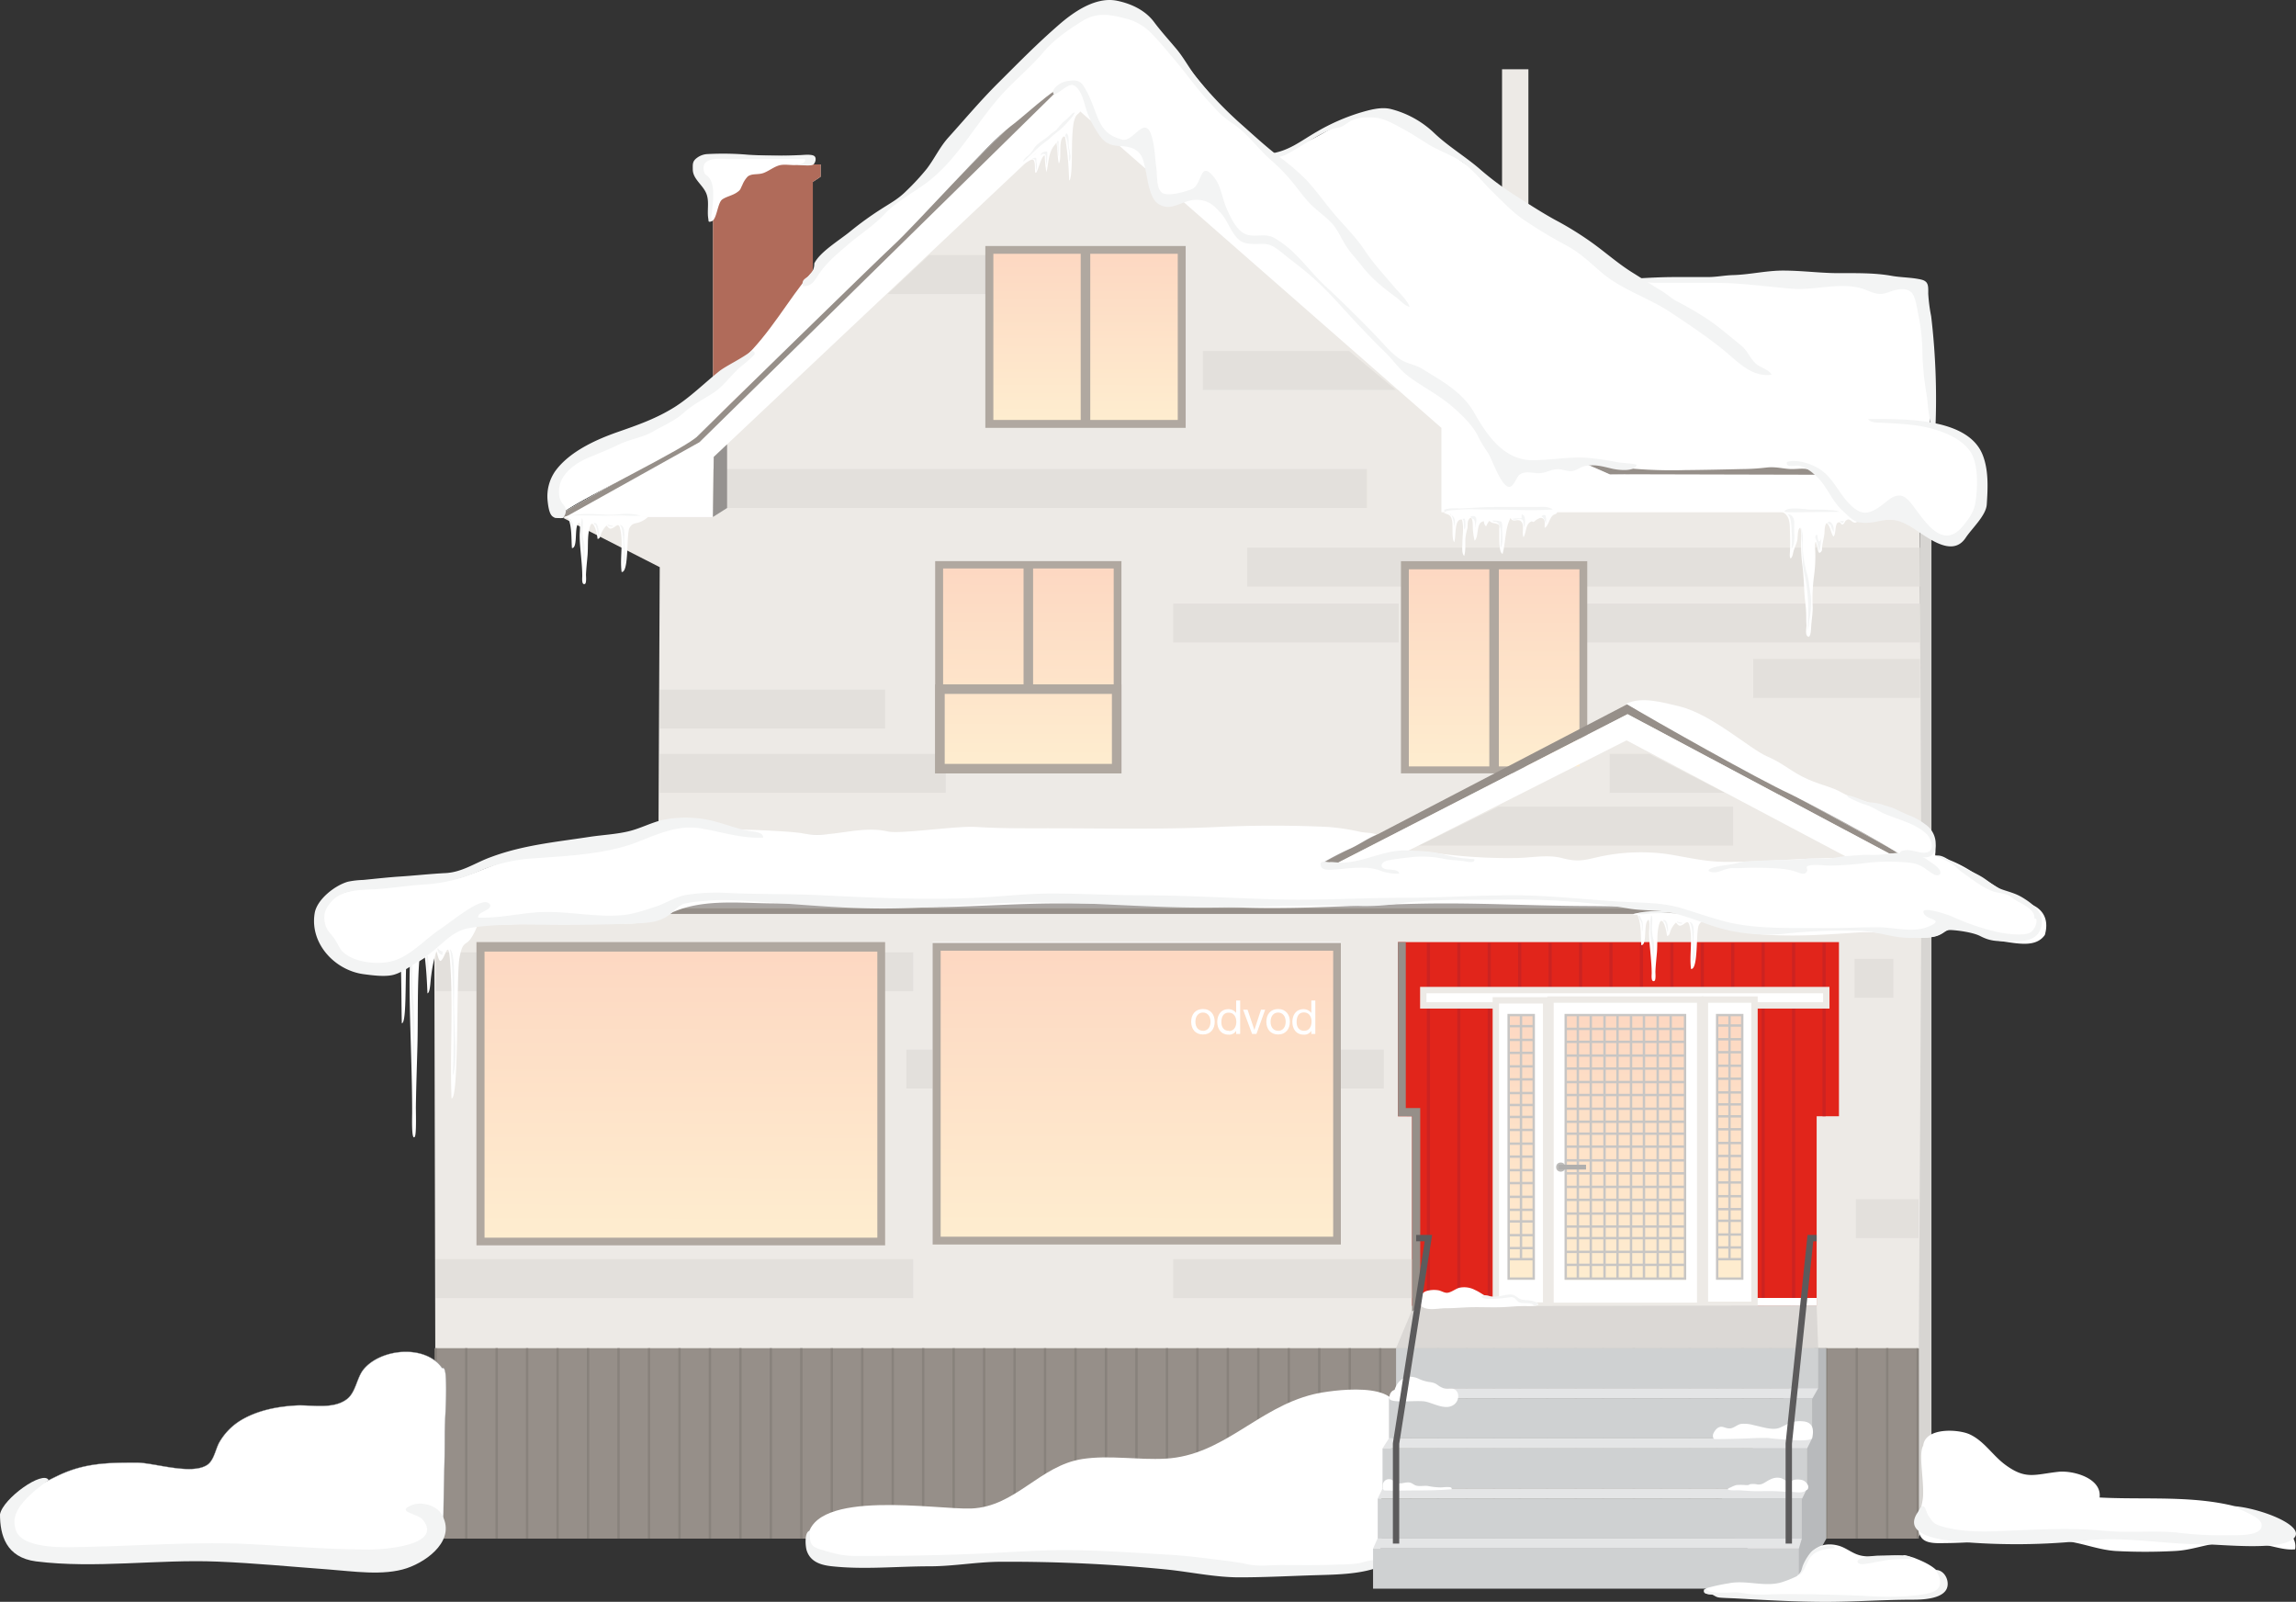 <svg xmlns="http://www.w3.org/2000/svg" xmlns:xlink="http://www.w3.org/1999/xlink" viewBox="0 0 721.83 503.5"><rect x="0" y="0" width="721.83" height="503.5" fill="#333333" stroke="none"/><defs><style>.cls-1{fill:#d7d5d2;}.cls-2{fill:#edeae6;}.cls-13,.cls-3,.cls-30,.cls-32{fill:#fff;}.cls-4{fill:#e1251b;}.cls-5{fill:#a8a4a2;}.cls-6{fill:#968f89;}.cls-7{fill:#9d9998;}.cls-8{fill:#e3e0dc;}.cls-9{fill:#585350;}.cls-10{fill:#b0a8a0;}.cls-11,.cls-12,.cls-17,.cls-24,.cls-36{fill:none;}.cls-11{stroke:#88827c;}.cls-11,.cls-12,.cls-13,.cls-17,.cls-24,.cls-32,.cls-36{stroke-miterlimit:10;}.cls-11,.cls-17{stroke-width:0.75px;}.cls-12{stroke:#cc2321;}.cls-13{stroke:#edeae6;}.cls-13,.cls-36{stroke-width:2px;}.cls-14{fill:url(#linear-gradient);}.cls-15{fill:url(#linear-gradient-2);}.cls-16{fill:url(#linear-gradient-3);}.cls-17{stroke:#c8c6c4;}.cls-18{fill:#bcbbb9;}.cls-19{fill:#b0afae;}.cls-20{fill:#b06b5a;}.cls-21{fill:#dbd8d5;}.cls-22{fill:#959290;}.cls-23{fill:url(#linear-gradient-4);}.cls-24{stroke:#b0a8a0;stroke-width:3px;}.cls-25{fill:url(#linear-gradient-5);}.cls-26{fill:url(#linear-gradient-6);}.cls-27{fill:url(#linear-gradient-7);}.cls-28{fill:url(#linear-gradient-8);}.cls-29,.cls-31{fill:#f3f4f4;}.cls-30,.cls-31{fill-rule:evenodd;}.cls-32{stroke:#939598;stroke-width:0.1px;}.cls-33{fill:#b8babc;}.cls-34{fill:#cfd1d2;}.cls-35{fill:#e4e5e6;}.cls-36{stroke:#5c5b5c;}</style><linearGradient id="linear-gradient" x1="478.34" y1="319.9" x2="478.05" y2="461.25" gradientUnits="userSpaceOnUse"><stop offset="0" stop-color="#fdd8c2"/><stop offset="1" stop-color="#fffcd9"/></linearGradient><linearGradient id="linear-gradient-2" x1="511.13" y1="319.98" x2="510.84" y2="461.44" xlink:href="#linear-gradient"/><linearGradient id="linear-gradient-3" x1="543.8" y1="319.9" x2="543.5" y2="461.25" xlink:href="#linear-gradient"/><linearGradient id="linear-gradient-4" x1="341.34" y1="80.39" x2="341.15" y2="169.2" xlink:href="#linear-gradient"/><linearGradient id="linear-gradient-5" x1="323.38" y1="179.43" x2="323.16" y2="284.71" xlink:href="#linear-gradient"/><linearGradient id="linear-gradient-6" x1="469.8" y1="179.7" x2="469.58" y2="284.98" xlink:href="#linear-gradient"/><linearGradient id="linear-gradient-7" x1="357.52" y1="299.87" x2="357.2" y2="452.8" xlink:href="#linear-gradient"/><linearGradient id="linear-gradient-8" x1="214.16" y1="300.14" x2="213.85" y2="453.13" xlink:href="#linear-gradient"/></defs><title>Artboard 3</title><g id="Snow_in_front_of_stairs" data-name="Snow in front of stairs"><polygon class="cls-1" points="602.91 483.61 607.22 474.68 607.22 153.14 603.62 159.86 602.91 483.61"/><polygon class="cls-2" points="613.28 271.37 604.01 267.76 603.47 148.04 617.18 146.93 603.62 143.35 603.18 89.53 509.61 89.74 480.51 68.92 480.51 21.77 472.22 21.77 472.22 63.99 434.92 35.86 391.83 59.37 338.77 18.46 249.84 108.44 255.55 57.17 258 55.55 258 51.69 221.73 51.69 221.73 55.75 224.17 57.17 224.17 132.31 219.42 136.98 177.15 161.02 177.15 162.85 207.41 178.27 206.98 268.77 109.18 285.35 136.52 285.35 136.99 483.63 583.78 483.61 602.91 483.61 604.05 285.35 619.37 285.35 613.28 271.37"/><polygon class="cls-3" points="181.44 162.51 224.12 162.51 224.39 143.62 339.6 35.03 453.16 134.5 453.16 161.02 622.01 161.02 617.18 146.93 506.2 146.93 463.1 128.69 338.77 18.46 219.42 136.98 174.21 162.69 181.44 162.51"/><rect class="cls-4" x="439.5" y="296.13" width="138.64" height="114.32"/><rect class="cls-3" x="309.76" y="77.31" width="31.5" height="57.19"/><rect class="cls-3" x="341.26" y="77.31" width="31.5" height="57.19"/><polygon class="cls-5" points="109.18 285.35 207.41 262.4 434.8 262.38 415.59 271.37 613.28 271.37 637.66 285.35 109.18 285.35"/><rect class="cls-6" x="136.99" y="423.77" width="465.91" height="59.86"/><polygon class="cls-7" points="511.83 89.74 575.86 133.57 605.02 146.61 604.58 89.53 511.83 89.74"/><rect class="cls-8" x="136.99" y="299.34" width="150.12" height="12.23"/><rect class="cls-9" x="151.29" y="297.63" width="125.47" height="92.32"/><path class="cls-10" d="M275.27,299.13v89.31H152.79V299.13H275.27m3-3H149.79v95.31H278.27V296.13Z"/><rect class="cls-8" x="284.95" y="329.92" width="150.12" height="12.23"/><rect class="cls-3" x="293.19" y="296.13" width="128.37" height="95.06"/><rect class="cls-9" x="294.69" y="297.88" width="125.37" height="91.8"/><path class="cls-10" d="M418.55,299.38v88.81H296.19V299.38H418.55m3-3H293.19v94.81H421.55V296.38Z"/><rect class="cls-8" x="136.99" y="395.79" width="150.12" height="12.23"/><line class="cls-11" x1="136.99" y1="423.77" x2="136.99" y2="483.61"/><line class="cls-11" x1="146.57" y1="423.78" x2="146.57" y2="483.62"/><line class="cls-11" x1="156.15" y1="423.77" x2="156.15" y2="483.62"/><line class="cls-11" x1="165.72" y1="423.78" x2="165.72" y2="483.62"/><line class="cls-11" x1="175.3" y1="423.78" x2="175.3" y2="483.62"/><line class="cls-11" x1="184.88" y1="423.79" x2="184.88" y2="483.63"/><line class="cls-11" x1="194.46" y1="423.78" x2="194.46" y2="483.62"/><line class="cls-11" x1="204.04" y1="423.79" x2="204.04" y2="483.63"/><line class="cls-11" x1="213.62" y1="423.77" x2="213.62" y2="483.61"/><line class="cls-11" x1="223.19" y1="423.78" x2="223.19" y2="483.62"/><line class="cls-11" x1="232.77" y1="423.77" x2="232.77" y2="483.61"/><line class="cls-11" x1="242.35" y1="423.78" x2="242.35" y2="483.62"/><line class="cls-11" x1="251.93" y1="423.78" x2="251.93" y2="483.62"/><line class="cls-11" x1="261.51" y1="423.79" x2="261.51" y2="483.63"/><line class="cls-11" x1="271.09" y1="423.78" x2="271.09" y2="483.62"/><line class="cls-11" x1="280.66" y1="423.79" x2="280.66" y2="483.63"/><line class="cls-11" x1="290.24" y1="423.78" x2="290.24" y2="483.62"/><line class="cls-11" x1="299.82" y1="423.79" x2="299.82" y2="483.63"/><line class="cls-11" x1="309.4" y1="423.79" x2="309.4" y2="483.63"/><line class="cls-11" x1="318.98" y1="423.8" x2="318.98" y2="483.64"/><line class="cls-11" x1="328.56" y1="423.79" x2="328.56" y2="483.63"/><line class="cls-11" x1="443.49" y1="423.79" x2="443.49" y2="483.63"/><line class="cls-11" x1="452.12" y1="423.8" x2="452.12" y2="483.64"/><line class="cls-11" x1="461.09" y1="423.8" x2="461.09" y2="483.64"/><line class="cls-11" x1="469.72" y1="423.81" x2="469.72" y2="483.65"/><line class="cls-11" x1="477.81" y1="423.8" x2="477.81" y2="483.64"/><line class="cls-11" x1="486.44" y1="423.81" x2="486.44" y2="483.65"/><line class="cls-11" x1="495.41" y1="423.8" x2="495.41" y2="483.65"/><line class="cls-11" x1="504.04" y1="423.81" x2="504.04" y2="483.65"/><line class="cls-11" x1="513.62" y1="423.79" x2="513.62" y2="483.63"/><line class="cls-11" x1="522.25" y1="423.8" x2="522.25" y2="483.64"/><line class="cls-11" x1="531.22" y1="423.8" x2="531.22" y2="483.64"/><line class="cls-11" x1="539.85" y1="423.81" x2="539.85" y2="483.65"/><line class="cls-11" x1="547.93" y1="423.8" x2="547.93" y2="483.64"/><line class="cls-11" x1="556.56" y1="423.81" x2="556.56" y2="483.65"/><line class="cls-11" x1="565.53" y1="423.8" x2="565.53" y2="483.64"/><line class="cls-11" x1="574.16" y1="423.81" x2="574.16" y2="483.65"/><line class="cls-11" x1="338.13" y1="423.8" x2="338.13" y2="483.64"/><line class="cls-11" x1="347.71" y1="423.79" x2="347.71" y2="483.63"/><line class="cls-11" x1="357.29" y1="423.8" x2="357.29" y2="483.64"/><line class="cls-11" x1="366.87" y1="423.78" x2="366.87" y2="483.62"/><line class="cls-11" x1="376.45" y1="423.79" x2="376.45" y2="483.63"/><line class="cls-11" x1="386.02" y1="423.78" x2="386.02" y2="483.63"/><line class="cls-11" x1="395.6" y1="423.79" x2="395.6" y2="483.64"/><line class="cls-11" x1="405.18" y1="423.79" x2="405.18" y2="483.63"/><line class="cls-11" x1="414.76" y1="423.8" x2="414.76" y2="483.64"/><line class="cls-11" x1="424.34" y1="423.79" x2="424.34" y2="483.63"/><line class="cls-11" x1="433.92" y1="423.8" x2="433.92" y2="483.64"/><line class="cls-11" x1="583.74" y1="423.76" x2="583.74" y2="483.6"/><line class="cls-11" x1="593.32" y1="423.77" x2="593.32" y2="483.61"/><line class="cls-11" x1="602.9" y1="423.81" x2="602.91" y2="483.61"/><rect class="cls-2" x="571.13" y="350.87" width="10.18" height="60.52"/><rect class="cls-2" x="435.07" y="350.88" width="8.86" height="60.52"/><line class="cls-12" x1="449.07" y1="296.42" x2="449.07" y2="410.38"/><line class="cls-12" x1="458.63" y1="296.41" x2="458.63" y2="410.37"/><line class="cls-12" x1="468.2" y1="296.43" x2="468.2" y2="410.39"/><line class="cls-12" x1="477.77" y1="296.39" x2="477.77" y2="407.93"/><line class="cls-12" x1="487.34" y1="296.4" x2="487.34" y2="407.95"/><line class="cls-12" x1="496.91" y1="296.39" x2="496.91" y2="407.94"/><line class="cls-12" x1="506.48" y1="296.41" x2="506.48" y2="407.96"/><line class="cls-12" x1="516.05" y1="296.4" x2="516.05" y2="407.94"/><line class="cls-12" x1="525.61" y1="296.41" x2="525.61" y2="407.96"/><line class="cls-12" x1="535.18" y1="296.41" x2="535.18" y2="407.95"/><line class="cls-12" x1="544.75" y1="296.42" x2="544.75" y2="407.97"/><line class="cls-12" x1="554.32" y1="296.38" x2="554.32" y2="410.34"/><line class="cls-12" x1="563.89" y1="296.4" x2="563.89" y2="410.36"/><line class="cls-12" x1="573.46" y1="296.4" x2="573.46" y2="350.87"/><rect class="cls-13" x="447.46" y="311.2" width="126.7" height="4.82"/><rect class="cls-8" x="583.45" y="376.94" width="19.73" height="12.23"/><rect class="cls-8" x="583.03" y="301.38" width="12.23" height="12.23"/><rect class="cls-8" x="368.83" y="395.79" width="75.06" height="12.23"/><rect class="cls-3" x="446.49" y="407.98" width="124.64" height="2.41"/><rect class="cls-13" x="536" y="314.19" width="15.59" height="95.95"/><rect class="cls-13" x="487.46" y="314.19" width="47.05" height="96.26"/><rect class="cls-13" x="470.27" y="314.43" width="15.81" height="95.95"/><rect class="cls-14" x="474.26" y="318.84" width="7.98" height="83.3"/><rect class="cls-15" x="492.11" y="318.95" width="37.88" height="83.3"/><rect class="cls-16" x="539.72" y="318.84" width="7.98" height="83.3"/><rect class="cls-17" x="539.85" y="319.07" width="7.88" height="82.83"/><line class="cls-17" x1="543.73" y1="319.07" x2="543.73" y2="395.79"/><line class="cls-17" x1="539.85" y1="395.79" x2="547.73" y2="395.79"/><rect class="cls-17" x="492.24" y="319.07" width="37.51" height="82.83"/><line class="cls-17" x1="496.05" y1="319.07" x2="496.05" y2="401.9"/><line class="cls-17" x1="500.12" y1="319.07" x2="500.12" y2="401.9"/><line class="cls-17" x1="504.44" y1="319.07" x2="504.44" y2="401.9"/><line class="cls-17" x1="508.52" y1="319.07" x2="508.52" y2="401.9"/><line class="cls-17" x1="512.77" y1="319.07" x2="512.77" y2="401.9"/><line class="cls-17" x1="516.84" y1="319.07" x2="516.84" y2="401.9"/><line class="cls-17" x1="521.16" y1="319.07" x2="521.16" y2="401.9"/><line class="cls-17" x1="525.24" y1="319.07" x2="525.24" y2="401.9"/><line class="cls-17" x1="529.75" y1="323.4" x2="492.24" y2="323.4"/><line class="cls-17" x1="529.75" y1="327.48" x2="492.24" y2="327.48"/><line class="cls-17" x1="529.75" y1="331.79" x2="492.24" y2="331.79"/><line class="cls-17" x1="529.75" y1="335.87" x2="492.24" y2="335.87"/><line class="cls-17" x1="529.75" y1="340.12" x2="492.24" y2="340.12"/><line class="cls-17" x1="529.75" y1="344.19" x2="492.24" y2="344.19"/><line class="cls-17" x1="529.75" y1="348.51" x2="492.24" y2="348.51"/><line class="cls-17" x1="529.75" y1="352.59" x2="492.24" y2="352.59"/><line class="cls-17" x1="530.02" y1="356.34" x2="492.51" y2="356.34"/><line class="cls-17" x1="530.02" y1="360.42" x2="492.51" y2="360.42"/><line class="cls-17" x1="530.02" y1="364.73" x2="492.51" y2="364.73"/><line class="cls-17" x1="530.02" y1="368.81" x2="492.51" y2="368.81"/><line class="cls-17" x1="530.02" y1="373.06" x2="492.51" y2="373.06"/><line class="cls-17" x1="530.02" y1="377.14" x2="492.51" y2="377.14"/><line class="cls-17" x1="530.02" y1="381.45" x2="492.51" y2="381.45"/><line class="cls-17" x1="530.02" y1="385.53" x2="492.51" y2="385.53"/><line class="cls-17" x1="530.02" y1="389.18" x2="492.51" y2="389.18"/><line class="cls-17" x1="530.02" y1="393.49" x2="492.51" y2="393.49"/><line class="cls-17" x1="530.02" y1="397.57" x2="492.51" y2="397.57"/><line class="cls-17" x1="547.41" y1="347.13" x2="539.99" y2="347.13"/><line class="cls-17" x1="547.46" y1="350.89" x2="540.05" y2="350.89"/><line class="cls-17" x1="547.46" y1="354.96" x2="540.05" y2="354.96"/><line class="cls-17" x1="547.46" y1="359.28" x2="540.05" y2="359.28"/><line class="cls-17" x1="547.46" y1="363.35" x2="540.05" y2="363.35"/><line class="cls-17" x1="547.46" y1="367.61" x2="540.05" y2="367.61"/><line class="cls-17" x1="547.46" y1="371.68" x2="540.05" y2="371.68"/><line class="cls-17" x1="547.46" y1="376" x2="540.05" y2="376"/><line class="cls-17" x1="547.46" y1="380.07" x2="540.05" y2="380.07"/><line class="cls-17" x1="547.46" y1="383.72" x2="540.05" y2="383.72"/><line class="cls-17" x1="547.46" y1="388.04" x2="540.05" y2="388.04"/><line class="cls-17" x1="547.46" y1="392.11" x2="540.05" y2="392.11"/><line class="cls-17" x1="547.44" y1="322.35" x2="540.02" y2="322.35"/><line class="cls-17" x1="547.44" y1="326.66" x2="540.02" y2="326.66"/><line class="cls-17" x1="547.44" y1="330.74" x2="540.02" y2="330.74"/><line class="cls-17" x1="547.44" y1="334.99" x2="540.02" y2="334.99"/><line class="cls-17" x1="547.44" y1="339.07" x2="540.02" y2="339.07"/><line class="cls-17" x1="547.44" y1="343.38" x2="540.02" y2="343.38"/><rect class="cls-17" x="474.3" y="319.07" width="7.88" height="82.83"/><line class="cls-17" x1="478.18" y1="319.07" x2="478.18" y2="395.79"/><line class="cls-17" x1="474.3" y1="395.79" x2="482.19" y2="395.79"/><line class="cls-17" x1="481.93" y1="347.33" x2="474.51" y2="347.33"/><line class="cls-17" x1="481.98" y1="351.09" x2="474.56" y2="351.09"/><line class="cls-17" x1="481.98" y1="355.16" x2="474.56" y2="355.16"/><line class="cls-17" x1="481.98" y1="359.48" x2="474.56" y2="359.48"/><line class="cls-17" x1="481.98" y1="363.56" x2="474.56" y2="363.56"/><line class="cls-17" x1="481.98" y1="367.81" x2="474.56" y2="367.81"/><line class="cls-17" x1="481.98" y1="371.88" x2="474.56" y2="371.88"/><line class="cls-17" x1="481.98" y1="376.2" x2="474.56" y2="376.2"/><line class="cls-17" x1="481.98" y1="380.27" x2="474.56" y2="380.27"/><line class="cls-17" x1="481.98" y1="383.92" x2="474.56" y2="383.92"/><line class="cls-17" x1="481.98" y1="388.24" x2="474.56" y2="388.24"/><line class="cls-17" x1="481.98" y1="392.31" x2="474.56" y2="392.31"/><line class="cls-17" x1="481.95" y1="322.55" x2="474.54" y2="322.55"/><line class="cls-17" x1="481.95" y1="326.86" x2="474.54" y2="326.86"/><line class="cls-17" x1="481.95" y1="330.94" x2="474.54" y2="330.94"/><line class="cls-17" x1="481.95" y1="335.19" x2="474.54" y2="335.19"/><line class="cls-17" x1="481.95" y1="339.27" x2="474.54" y2="339.27"/><line class="cls-17" x1="481.95" y1="343.58" x2="474.54" y2="343.58"/><circle class="cls-18" cx="490.67" cy="366.85" r="1.44"/><rect class="cls-19" x="489.93" y="366.1" width="8.7" height="1.51"/><polyline class="cls-2" points="338.77 18.46 254.12 103.29 254.12 56.92 256.57 55.29 256.57 52.25 221.93 52.25 221.93 55.49 224.38 56.92 224.38 132.87 219.42 136.98"/><polyline class="cls-20" points="255.55 102.74 255.55 57.17 258 55.55 258 51.69 221.73 51.69 221.73 55.75 224.17 57.17 224.17 132.31"/><rect class="cls-8" x="392.1" y="172.15" width="211.52" height="12.23"/><rect class="cls-8" x="498.74" y="189.72" width="104.88" height="12.23"/><rect class="cls-8" x="207.41" y="236.96" width="89.92" height="12.23"/><rect class="cls-8" x="207.41" y="216.76" width="70.86" height="12.23"/><rect class="cls-8" x="368.86" y="189.72" width="70.86" height="12.23"/><polygon class="cls-21" points="438.9 423.77 444.44 410.58 571.13 410.32 571.61 423.77 438.9 423.77"/><rect class="cls-8" x="224.25" y="147.44" width="205.48" height="12.23"/><polygon class="cls-3" points="469.89 243.08 440.72 243.08 440.72 176.77 498.74 176.77 498.74 228.04 469.89 243.08"/><polygon class="cls-5" points="338.77 18.46 391.83 59.37 434.92 35.86 574.46 131.94 617.18 146.93 603.47 148.04 506.1 149.06 463.1 128.69 338.77 18.46"/><polygon class="cls-6" points="177.15 162.85 219.89 139 339.21 21.85 461.53 129.76 506.1 149.06 619 149.34 617.18 146.93 506.2 146.93 463.1 128.69 338.77 18.46 219.42 136.98 177.15 161.02 177.15 162.85"/><polygon class="cls-8" points="378.15 122.56 438.82 122.56 424.15 110.33 378.15 110.33 378.15 122.56"/><polygon class="cls-8" points="279.07 92.41 309.76 92.41 309.76 80.18 292.12 80.18 279.07 92.41"/><rect class="cls-8" x="551.18" y="207.12" width="52.44" height="12.23"/><polygon class="cls-8" points="506.06 249.19 542.22 249.19 518.52 236.96 506.06 236.96 506.06 249.19"/><polygon class="cls-8" points="446.1 265.78 544.87 265.78 544.87 253.55 471.06 253.55 446.1 265.78"/><polygon class="cls-22" points="224.12 162.51 228.59 159.68 228.59 139.66 224.39 143.62 224.12 162.51"/><polygon class="cls-6" points="109.18 285.35 637.66 285.35 640.92 287.27 102.33 287.27 109.18 285.35"/><rect class="cls-3" x="294.55" y="176.77" width="58.02" height="66.31"/><rect class="cls-9" x="311.26" y="78.81" width="60" height="54.19"/><path class="cls-10" d="M369.76,80.31V131.5h-57V80.31h57m3-3h-63V134.5h63V77.31Z"/><rect class="cls-23" x="312.3" y="79.77" width="57.97" height="52.23"/><line class="cls-24" x1="341.26" y1="78.66" x2="341.26" y2="133.02"/><rect class="cls-9" x="295.5" y="177.88" width="55.57" height="63.7"/><path class="cls-10" d="M349.57,179.38v60.7H297v-60.7h52.57m3-3H294v66.7h58.57v-66.7Z"/><rect class="cls-25" x="296.5" y="178.69" width="53.63" height="61.95"/><line class="cls-24" x1="323.29" y1="178.27" x2="323.29" y2="216.76"/><path class="cls-10" d="M349.57,218.11v22H297v-22h52.57m3-3H294v28h58.57v-28Z"/><polygon class="cls-9" points="441.94 241.58 441.94 177.88 497.51 177.88 497.51 232.21 482.3 241.58 441.94 241.58"/><path class="cls-10" d="M496,179.38v52l-14.13,8.71H443.44v-60.7H496m3-3H440.44v66.7h42.29l16.28-10V176.38Z"/><rect class="cls-26" x="442.92" y="178.95" width="53.63" height="61.95"/><line class="cls-24" x1="469.72" y1="178.27" x2="469.72" y2="242.47"/><polygon class="cls-6" points="420.27 271.37 511.68 224.49 599.73 271.37 602.9 271.37 511.57 221.36 415.59 271.37 420.27 271.37"/><polyline class="cls-5" points="511.57 221.36 532.72 227.57 613.28 271.37 602.9 271.37 511.57 221.36"/><polygon class="cls-3" points="420.27 271.37 434.62 271.49 511.36 232.71 584.36 271.37 599.73 271.37 511.68 224.49 420.27 271.37"/><polygon class="cls-6" points="443.93 412.21 446.5 410.57 446.5 348.29 441.96 348.29 441.96 296.13 439.5 296.13 439.5 350.87 443.93 350.88 443.93 412.21"/><rect class="cls-27" x="295.73" y="298.83" width="123.4" height="89.89"/><path class="cls-3" d="M378.19,317.16c2.42,0,3.7,1.76,3.7,4s-1.28,4-3.7,4-3.7-1.75-3.7-4S375.77,317.16,378.19,317.16Zm0,6.87c1.31,0,2.38-1,2.38-2.87s-1.07-2.89-2.38-2.89-2.37,1-2.37,2.89S376.88,324,378.19,324Z"/><path class="cls-3" d="M389.89,325h-1.26v-1h0a2.56,2.56,0,0,1-2.43,1.21c-2.34,0-3.51-1.86-3.51-4s1.15-4,3.48-4a2.92,2.92,0,0,1,2.46,1.2h0v-3.93h1.26Zm-3.54-.93c1.68,0,2.33-1.44,2.33-2.87s-.68-2.89-2.41-2.89-2.28,1.46-2.28,3S384.73,324,386.35,324Z"/><path class="cls-3" d="M395,325h-1.35l-2.83-7.62h1.4l2.14,6.36h0l2.08-6.36h1.31Z"/><path class="cls-3" d="M401.82,317.16c2.42,0,3.7,1.76,3.7,4s-1.28,4-3.7,4-3.7-1.75-3.7-4S399.4,317.16,401.82,317.16Zm0,6.87c1.31,0,2.38-1,2.38-2.87s-1.07-2.89-2.38-2.89-2.37,1-2.37,2.89S400.51,324,401.82,324Z"/><path class="cls-3" d="M413.52,325h-1.26v-1h0a2.58,2.58,0,0,1-2.44,1.21c-2.34,0-3.51-1.86-3.51-4s1.15-4,3.48-4a3,3,0,0,1,2.47,1.2h0v-3.93h1.26ZM410,324c1.68,0,2.33-1.44,2.33-2.87s-.68-2.89-2.41-2.89-2.28,1.46-2.28,3S408.36,324,410,324Z"/><rect class="cls-28" x="152.33" y="299.11" width="123.49" height="89.92"/><path class="cls-3" d="M510.45,88.17q10.8,0,21.6,0c10.34,0,19.81-2.21,30.26-2.17,14.14,0,29.72,2.11,43.19,2.8,1,17.93,2.35,37.28.48,55.28a44.37,44.37,0,0,1-25.26-6.69c-8-5-16.32-6.48-23.51-12.94-4.57-4.1-9.31-8.53-15.23-10.47-7.28-2.4-12.6-4.1-18.84-8.91C518.81,101.74,506.61,95.08,510.45,88.17Z"/><path class="cls-3" d="M433.8,34.36C444.3,36.62,452,45.89,461,51.69a216.91,216.91,0,0,1,19.89,14.36c6.7,5.6,11.35,8.3,19.25,12.61,15,8.2,29.59,20.15,44,29.18,11.51,7.2,18.72,21.13,33.09,23.41,8.36,1.33,16.92.56,25.33,1.25,5.93.48,18.33,4.92,19.89,11.63,1.38,6-.05,7.75.24,13.9.14,3-3.8,9.24-6.26,11.36-2.63,2.28-6.55,1.2-9.09-.51-5.09-3.42-8.69-8.64-15.33-6.25-2.67,1-5.59,1.83-8.25.25-3-1.82-4.69-5.63-7.17-8.13-2.17-2.18-4.66-6-7.69-7.08-1.77-.66-4-.17-5.9-.24-2.61-.1-5-.84-7.58-.48a68.74,68.74,0,0,1-7.88.49c-5.9.14-11.8.27-17.71.32a147.3,147.3,0,0,1-23.11-1.15c-16.64-2.48-23.73,2.91-33.49-2.48-7.84-4.32-12-18.43-19.3-23.07-4.35-2.74-9.36-6.8-13.59-9.51-2.61-1.67-8.51-5.56-9.95-8.25-1.61-3-9.54-9.52-13.27-12.73-3.54-3-8.31-6.23-10.75-10.39-3.54-6.05-3.56-6.58-10.17-8.06-4.24-1-10-6.8-11.55-10.19a103.25,103.25,0,0,1,26.08-17.38C417.78,41.49,426.43,34.56,433.8,34.36Z"/><path class="cls-3" d="M350.86,44.89c10.86,1.1,8.38,7.85,13.41,16.92,3.77,6.8,13.29-4.45,18.35,2.3,5.35,7.14,5.72,13.61,16.79,11.66,4.31.81,37.26,37.54,41.49,39.14,3.05,1.16,18.29,13.2,20.63,14.85,14.31-6.49-16.56-32-18.53-34.52-2.27-2.94-38.43-45.18-56.08-58.3C381.5,32.11,366.25,11.12,361.33,6c-16-11.08-25.77,1.92-31.08,6.46-10.21,8.7-15.82,12.66-24.06,23.64-7.19,9.59-16.72,23.46-27.92,29.77-9.19,5.16-19.91,15.3-26.32,23.64-5.78,7.52-13.12,19.9-21.19,25.54-4.39,3.07-28.13,21.91-36.28,21.91-26.3,8.17-22,24-17.33,24,6.32-4.62,39.27-20.43,42.27-24,3.49-3.52,56.51-55.3,61.3-59.71,7-6.41,30.37-32.6,36.91-37.49,6.76-5.05,16.28-15.07,21.14-13.85C340.67,22.17,341.79,44,350.86,44.89Z"/><path class="cls-3" d="M255,49c1.58.75,1.2,2.06.23,2.66s-3.29.06-4.78.2-3.33-.24-4.93,0c-1.89.31-3.57,1.78-5.39,2.48s-3.69.07-5.07,1.16a8.35,8.35,0,0,0-1.68,2.65c-.69,1.31-.43,1.53-2,2.52-1.38.85-3,1.12-4.29,2-1.71,1.17-1.71,7.59-4,6.88-.15-2.77.13-5.62-.24-8.35a8.17,8.17,0,0,0-.65-3c-.87-1.55-2.6-2.42-3-4.34-.92-4.36,2-4.74,5.25-4.89,5.57-.26,11.21,0,16.79,0C245.9,49,250.53,49.24,255,49Z"/><path class="cls-3" d="M511.27,221.22c4.82-2.41,11.69-.39,16.73.82,10.18,2.45,22.19,13.43,27.58,15.73,4.65,2,6.59,4,10.93,6.29,5.06,2.62,9.2,3.09,12.64,5.13,4.6,2.74,16.66,4.35,24.82,9.84,5,.63,5.52,10.86,3.25,12-3.27,0-5,0-8.5-1.47-5.16-4-32.65-18.5-36.07-20.06C553,245.09,519.82,226.39,511.27,221.22Z"/><path class="cls-3" d="M123.77,291.25a8.16,8.16,0,0,1,1.31.05c1.32,8.89,1,20.59,1.25,30.35,2-.08.5-23.16,2.31-25.52.41,3.66.13,8.84.13,12.7,0,7.95.3,15.7.51,23.61.16,5.77.3,11.38.3,17.19,0,1.53-.27,9.1.82,7.7.57-.73.33-7.88.35-9.55.09-6.41.32-12.71.49-19.12.24-9.27-.13-20.26.79-29,.54-5.14,1.26-1.31,1.65,2.19.37,3.31.56,6.6.71,10.38.88-.21.89-3.6,1.18-5.62a43.7,43.7,0,0,1,1.65-7.7c.79,3,1,4.19,2.19,2,.86-1.58,1.58-4.62,2,.23,1.19,13.73,0,30,.54,44.1,2.39.72,1.44-38,2.49-44.05.94-5.44,1.95-3.95,3.45-6a17.67,17.67,0,0,0,2.47-5.21c-4.51-.69-9.06.2-13.58-.4C135.47,289.43,123.71,287.37,123.77,291.25Z"/><path class="cls-29" d="M125.71,294.16c0,2.22.58,3.43.72,5.49.17,2.7,0,5.94.17,8.45a85.43,85.43,0,0,0,.13-8.93c-.09-2.62-.69-4.1-.73-6.58a.44.44,0,0,0-.48,0C125.46,293.37,125.49,294.14,125.71,294.16Z"/><path class="cls-29" d="M129.17,297.08c0,6.52-.22,13.87.22,19.94.52,7.32.6,15.66.6,23.38.07-7.88.67-18.15,0-25.66-.32-3.83-.36-7.29-.36-11.47,0-2.42.33-11.15-.29-11.33C129.36,294.17,129.2,296.49,129.17,297.08Z"/><path class="cls-29" d="M133.46,297.73c.7,1.31.84,8.52,1.2,11,.22-2.76,0-13.28-1.4-12.17a2.65,2.65,0,0,0,.3,1.82"/><path class="cls-29" d="M137.53,298.37c.31,1.68,1.07,1.45,1.51,1.89a9.77,9.77,0,0,0,.11-1.18,2.28,2.28,0,0,1-1.52-1.07c-.19.15,0,.32-.1.69"/><path class="cls-29" d="M141.41,298.37c1,3.18,1,13.88,1.09,18.29.11,6.93.23,14.82-.17,21.44.82-1.65.91-6.53.82-9.46-.14-4.48-.42-8.88-.42-13.57C142.73,311,143.28,299,141.41,298.37Z"/><path class="cls-3" d="M513.46,287.54c.43,0,.87,0,1.3,0,1.33,2.8,1,6.48,1.25,9.55,2,0,.5-7.29,2.32-8,.4,1.15.12,2.78.12,4,0,2.5.31,4.94.52,7.43.15,1.82.3,3.58.3,5.41,0,.48-.28,2.86.82,2.42.57-.23.33-2.48.35-3,.08-2,.31-4,.48-6,.24-2.92-.13-6.38.79-9.12.54-1.62,1.27-.41,1.66.69a15.83,15.83,0,0,1,.7,3.26c.89-.06.89-1.13,1.18-1.76a7.15,7.15,0,0,1,1.66-2.43c.78.94,1,1.32,2.18.64.86-.5,1.58-1.45,2,.07,1.19,4.32-.05,9.44.55,13.88,2.39.23,1.44-12,2.48-13.86.94-1.71,2-1.24,3.46-1.9a8,8,0,0,0,2.47-1.64c-4.52-.21-9.06.06-13.58-.12C525.16,287,513.39,286.32,513.46,287.54Z"/><path class="cls-29" d="M515.39,288.45c0,.7.58,1.08.72,1.73.17.85,0,1.87.17,2.66a8,8,0,0,0,.13-2.81c-.08-.83-.69-1.29-.73-2.07a1.29,1.29,0,0,0-.48,0C515.14,288.2,515.17,288.45,515.39,288.45Z"/><path class="cls-29" d="M518.86,289.37a29.69,29.69,0,0,0,.21,6.28,33.79,33.79,0,0,1,.6,7.35c.07-2.48.68-5.71.05-8.07a13.42,13.42,0,0,1-.35-3.61c0-.76.32-3.51-.3-3.57A14.76,14.76,0,0,1,518.86,289.37Z"/><path class="cls-29" d="M523.14,289.57c.7.42.85,2.69,1.2,3.46.23-.86,0-4.18-1.39-3.83-.08.35.06.45.29.58"/><path class="cls-29" d="M515,287c4-1,8.54-.56,12.6-.41,2,.07,3.87-.3,5.85-.31a22.77,22.77,0,0,1,4.27.59,59,59,0,0,1-5.94-.08c-2.18,0-4.34.1-6.52.1-2,0-3.91.21-5.92.21C518.35,287.13,515.71,287.74,515,287Z"/><path class="cls-29" d="M527.22,289.78c.3.52,1.06.45,1.51.59a1.73,1.73,0,0,0,.11-.37,4.11,4.11,0,0,1-1.52-.34c-.2,0,0,.1-.1.22"/><path class="cls-29" d="M531.09,289.78c1,1,1,4.36,1.1,5.75a30.33,30.33,0,0,1-.17,6.75c.82-.52.91-2,.81-3a42,42,0,0,1-.42-4.27C532.41,293.76,533,290,531.09,289.78Z"/><path class="cls-3" d="M205.49,260.76c5.4-1.26,8.21-2.89,13.86-1.63a55.41,55.41,0,0,0,13,1.63c3.94,0,16.77.56,20,1.19,8.77,1.71,17.87-2.65,26.73-.6,3.88.9,21.54-1.81,27.74-1.42,7.71.5,15,.42,22.81.42,17.85,0,35.77.43,53.57-.43,11.13-.53,22.91-.52,34.07,0a67.82,67.82,0,0,1,10.41,1.56c2,.41,3.49.13,5.15.88-3,1.15-5.71,3.29-8.85,4.6a84.76,84.76,0,0,0-8,4.16c4.64.28,13.76.06,17.72-1.2,6.36-2,10.44-2.86,17.43-1.82a164.16,164.16,0,0,0,25,1.6c5.14,0,10.21-1.21,14.88,0,5.19,1.36,7.15.65,11.82-.41a61.7,61.7,0,0,1,21-.88c6.59,1,12.05,2.5,18.92,2.5,12.08,0,23.88-1.22,36-1.22,15,0,26.6-6.54,43.93,6.16,5.25,2.59,9.41,6.51,14.89,8.09,4,1.14,6.91,4.38,5.3,9.94-2.7,3.85-7.94,2.79-13.05,2.06-4.23-.61-3.24-1.59-7.91-2.6-2-.44-5.17-1.72-7.21-1.65-2.73.09-3,1.48-5.45,2.4s-6.42.7-9.14.31c-5.55-.79-10.72-1.68-16.43-1.28-13.54.93-25.68,1.77-39-.61-6.16-1.09-11.24-4.5-17.45-5.72-9.52-1.86-19.36-1.95-29.27-2-14.65-.09-29.12-.82-43.69-.82-21.64,0-43.19,2.05-64.88,1.25-18.74-.7-37.56-1.26-56.32-1.25-14.47,0-28.82,1.22-43.28,1.22-15.35,0-30.6-1.23-45.93-1.22-9.56,0-19.91-1.27-29.08,1.54-4.33,1.33-8.33,3.89-12.83,4.48-7.14,1-14.58-.51-21.7-.82-6-.26-11.8,1.15-17.87,1.33a89.66,89.66,0,0,1-9.56,0c-9.35-.81-18.21,13.44-28.24,14.27-13.23,1.1-22.84-3.8-24.32-16.29-.42-10.55,23.67-9.78,26.5-10.59,4.89-1.38,13.34-.62,18.2-2.12,6.07-1.87,11.67-4.84,17.95-6.22,8.26-1.82,16.91-2,25.23-3.63C194.49,264.68,202.42,263.89,205.49,260.76Z"/><path class="cls-30" d="M438.9,444.85c2.38-11.29-20.87-7.85-26-6.59-17.61,4.28-28.29,19.23-46.49,20.23-8.58.48-17.58-1.18-26.05.1-13.53,2.05-21,15-35,15.57-10.55.43-49.76-6.32-51.44,9.22-1.06,9.79,23.3,6.52,29.55,6.52,13.09,0,26.12-.53,39.24-.54,33.31,0,71.06,6.53,104.42,3.71,6.51-.56,5.06-1,6.84-6.3,1.32-3.95-1.09-9.78-.14-13.68C436.11,463.54,437.82,452.2,438.9,444.85Z"/><path class="cls-29" d="M432.18,490.31a26.48,26.48,0,0,0-4.62,1,42.77,42.77,0,0,1-6.85.46c-5.88.28-11.82.16-17.72.16-3.48,0-7.43.51-10.81-.24-3.58-.79-7.08-1.14-10.75-1.6-4.62-.58-9.38-1.16-14.13-1.42-11-.61-21.82-1.43-32.82-1.43-7.64,0-15,.53-22.59.92-14.3.73-28.6.92-42.94.92-4.34,0-7.4-.95-11.29-2.15-3.45-1.06-2.9-2.68-3.08-5.77-1.73.27-1.42,4.86-.94,6.29,1.22,3.6,4.62,4.53,8,4.88,10.05,1.08,20.51,0,30.6,0,7.62,0,15.05-1.43,22.67-1.43a506,506,0,0,1,51.94,2.44c7.58.79,15.16,2.46,22.82,2.46,7.22,0,14.35-.35,21.53-.6,6.86-.25,14.62-.14,20.93-2.15-.3,0,.3-1.15,0-1.18A3.87,3.87,0,0,1,432.18,490.31Z"/><path class="cls-31" d="M104.37,283.2c-2,2.18-2.82,4-2.23,6.92.53,2.64,2.21,3.46,3.54,5.78,1.43,2.5,1.51,3.26,4.14,4.75,3.65,2.07,10.26,2.7,14.61,1.11,5.21-1.9,9.37-6.65,13.94-9.7,4.32-2.88,13.91-11.12,15.74-7.64.41,1.87-4.16,2.14-3.77,4,5.72.24,11.83-1.07,17.63-1.59,9.31-.84,18.37,1.63,27.74.82,3.39-.29,7.43-1.68,10.57-2.73,3.59-1.2,6.45-3.33,10.29-3.75a63.23,63.23,0,0,1,10.31-.58c10.44.59,21,.29,31.48.81,16.05.79,32.1,1.55,48.25.81,8-.36,16-1.36,24.07-1.35,9.26,0,18.51.54,27.68.54,14.38,0,28.72.92,43.09,1.31,13.17.36,26.3-.5,39.43-.5,11.63,0,23.24-.81,34.9-.81,12.46,0,25,1.69,37.42,2.19,5.37.21,10.48.37,15.62,1.93,4.53,1.37,8.83,2.89,13.37,4.09,9.59,2.55,21,2,31,2.12,5.75.05,11.49-.28,17.25-.27,4.81,0,11,1.78,15.58-.1,5.64-2.3.3-2.11-1-3.92-2.29-3.3,7.74.21,8.58.6A73.32,73.32,0,0,0,628.18,293c2.42.53,7.75,1.24,9.94.2,1.94-.93,2.9-4.91,1.44-4.43.47-2.73-3.74-4.6-5.36-5.52-1.3-.73-2.17-1.66-3.4-2.08-1.48-.5-3-.51-4.44-1.07-3.44-1.3-6.52-3.89-9.49-5.92-1.19-.81-2.14-2.05-3.25-2.73-1.57-1-3.67-1.66-5-2.48,2.44-.46,4.63,2,6.69,2.95,2.67,1.28,4.79,2,7.4,3.5,2.16,1.22,4.24,3.29,6.6,4.12,2.53.9,4.35,1.23,6.76,2.72,3.34,2.07,7.32,5.19,5.35,10-1.64,4-6.59,3.6-10.33,3.6-3.49,0-5.49-.05-8.54-1.63-2.11-1.1-6.74-1.79-9.25-1.9-1.81-.08-3.19,1.41-4.77,1.9-2,.64-4.85.44-7,.55-5.84.3-10.83-1.95-16.62-2.18a171.36,171.36,0,0,0-23.48.85,55.25,55.25,0,0,1-23.24-2.48c-4-1.35-8.23-3.06-12.37-4-4.53-1.05-9.34-.61-13.93-1.42q-3.76-.67-7.56-1.15a236.36,236.36,0,0,0-32.14-1.62c-10.49.09-21.57-.21-32,1.15a69.07,69.07,0,0,1-12.43.86c-5.57-.2-11.15-.2-16.72-.13-11,.15-21.93.63-32.9.63-17.52,0-34.85-1.63-52.48-1.63-16.1,0-32,1.91-48.16,1.91-13.29,0-26.43-1.34-39.67-2.17-5.07-.32-10.53-.76-15.62-.26a49.23,49.23,0,0,0-6.83.84c-2,.54-3,2-4.57,3.27-3.48,2.73-6.8,2.81-11.08,3-7.6.34-15.25.48-22.87.48-9.61,0-20-.58-29.41,1-5.81,1-8.81,5.83-13.54,8.83-2.81,1.78-7.1,5.08-10.32,5.88-2.66.65-6.57.13-9.25-.23-9-1.19-17-9.57-15.41-19.18.71-4.33,6.41-8.77,10.47-9.89a27,27,0,0,1,4.76-.55c4-.39,7.83-.83,11.72-1.08,4.81-.32,9.35-.83,14.23-1.08,5.25-.28,9.32-3.25,14.15-5,10.2-3.81,20.32-4.73,31.15-6.39,3.89-.59,8.13-.78,12.09-1.71s7.31-2.85,11.24-3.69a35.78,35.78,0,0,1,16.32.65c3.4.91,6.62,2.16,10.1,2.84,1.54.3,4.74.27,4.8,2.14-6.88.39-13.46-1.93-20-2.94-6.92-1.07-13.29,1.9-19.74,4.41-9.89,3.83-22.35,4.32-33.13,5.11a50.38,50.38,0,0,0-16.79,4.14,50.1,50.1,0,0,1-16.54,4c-4.79.26-9.69,1.05-14.47,1.42S107.91,279.32,104.37,283.2Z"/><path class="cls-31" d="M418,271c-1,0-3.42-.79-2.71,1.3.49,1.44,3.3,1.11,4.55,1,4.26-.32,9.67-1.23,13.76.24a15.55,15.55,0,0,0,6.27,1.09c-.06-1.5-3-1.14-4.17-1.43-2.45-.61-1.15-2.43.64-2.76,2.54-.46,5.17-.77,7.71-1.05a34.15,34.15,0,0,1,10.33.65c2,.34,4,.38,5.92.64.69.1,3.6.89,3.21-.63a43.94,43.94,0,0,1-9.53-1.45c-3.76-1.06-7.68-1.13-11.6-1.29-6.68-.26-12.92,3.35-19.49,3.81C420.69,271.26,418.63,270.83,418,271Z"/><path class="cls-31" d="M561.56,270.31a46.12,46.12,0,0,0,6-.37,39.32,39.32,0,0,1,6.14-.06c2.53,0,4.89-.74,7.42-.85,2.37-.1,4.43-.43,6.78-.31,3.18.16,6.13-.58,9.32-.58,3,0,6.15.24,8.74,2.15,1,.73,3.89,2.39,4.06,3.77.14,1.12-.94,1.23-1.88.88a28.74,28.74,0,0,1-3.1-2.1,10.35,10.35,0,0,0-4.76-1.68,64.37,64.37,0,0,0-12.18-.07,115.88,115.88,0,0,1-12.69,1c-2,0-4.82-.5-6.73,0-1.48.39.06,1.29-.77,2-.53,1.05-2.06.38-3.36-.11a19,19,0,0,0-4.37-.88c-1.77-.24-8.22-.41-9.9-.35-1.95.07-3.89.15-5.84.14-2.23,0-4.16,1.73-6.4,1.22-1.93-.44-.28-1.17.91-1.52a40.5,40.5,0,0,1,4.64-.79c1.43-.24,2.86-.61,4.29-.89C549,270.68,557.13,270.3,561.56,270.31Z"/><path class="cls-29" d="M587.65,252.21a14.82,14.82,0,0,1,4.08.67c1.51.59,2.5.68,4,1.37s3.47,1.68,5,2.23a20.81,20.81,0,0,1,4.55,2.63,7.36,7.36,0,0,1,3.27,6.35c0,1.55-.66,3.48-2.24,3.88s-3.87-.11-5.48-.28c-.59-.06-2.82-.12-3.19-.5-.83-.85.36-1.14,1-1.26,2.43-.53,5.1,1.28,7.41.54s1-4.45-.35-5.69c-3.58-3.36-8.93-4.52-13.34-6.41-2-.88-4.12-2.42-6.19-2.91-1-.25-6.79-2.73-5.13-2.73S586.23,252,587.65,252.21Z"/><path class="cls-29" d="M251.25,48.76c1.09,0,4-.43,4.84.36.64.61.28,2-.35,2.57s-3.72.23-5.66.08c.91-.05,3.43-.26,3-1.78-7.86-.09-15.83,0-23.74,0-2.09,0-7-.66-8,1.83a4,4,0,0,0,.23,2.76c.28.41.94.74,1.29,1.16A6.28,6.28,0,0,1,224,58.42c.49,2.67.08,5.72-.18,8.38a5.63,5.63,0,0,0-.21,1.44c0,.29.2,1.32-.2,1.42-.83.21-.62-.27-.72-.82-.45-2.54.3-5.11-.48-7.59-.94-3-4.39-4.8-4.41-8,0-1.22-.15-2.23.75-3.15a6,6,0,0,1,4-1.68,91.49,91.49,0,0,1,12.82.23A153.79,153.79,0,0,0,251.25,48.76Z"/><path class="cls-29" d="M173.65,161c.3,1.06,3.1,3.21,4,.73a3,3,0,0,0-.33-2.9,5.31,5.31,0,0,1-1.43-2.65c-1.15-6.26,4.33-10.32,9.28-12.4,3.08-1.28,6.22-2.51,9.27-4,3.48-1.71,7.74-2.29,10.91-4.15,3.37-2,6.65-3.22,9.66-5.93s6.54-4.38,9.6-6.44,5.52-5.74,8.43-8.14a41.47,41.47,0,0,0,4.07-3.58.77.77,0,0,0-1-1.12c-3.05,2.38-7.84,4.56-10,6.27-4.64,3.7-9.23,8.3-14.25,11.41-5.64,3.49-11.34,5.49-17.49,7.63-6.94,2.42-15.36,6.19-19.84,12.4a13.9,13.9,0,0,0-2.38,9.18c.61,6.11,2,5.52,5,5.53"/><path class="cls-29" d="M256,82.81a5,5,0,0,1-1.63,3.82c-1.29,1.1-2.35,1.2-2,3.28,3.18.28,3.93-2.28,5.64-4.56,2.51-3.37,5.2-5.53,8.36-8.27,4-3.47,8.25-6.07,11.65-9.72,3.82-4.09,9.55-7,14-10.45,9.71-7.62,15.31-19.1,23.68-28,4.14-4.43,8.68-8.12,12.56-12.77,3.05-3.65,8.14-7.19,12.3-9.7,4.36-2.63,8.62-1.88,13.25-.63a16.54,16.54,0,0,1,8.39,4.91c2.44,2.45,4.64,5.2,6.91,7.86,3.09,3.64,5.84,7.47,9,11.16,1.62,1.93,3.3,3.67,5,5.52A28.66,28.66,0,0,0,388,39.11c4.43,3.18,7.62,7.73,11.66,11.29A54.29,54.29,0,0,1,405,55.7c2.26,2.52,4.15,5.37,6.44,7.86s5.06,4.21,7.28,6.64c1.93,2.1,3,4.91,4.57,7.28,1.44,2.18,3.27,4.06,4.87,6.12,3.24,4.18,6.7,6.81,10.84,9.91,1.2.9,2.71,2.68,4.15,2.93-.62-2-3.37-4.53-4.75-6.17-3.31-3.94-6.58-7.38-9.41-11.66-2.42-3.65-5.65-6.94-8.56-10.23-3.39-3.83-6.29-8.15-9.78-11.87A72.28,72.28,0,0,0,401.8,49c-3.89-3-7.4-6.23-11.05-9.48a124,124,0,0,1-14.59-15.18c-2.26-2.84-3.91-6.07-6.25-8.88S365,9.86,362.82,6.92C360,3.15,355.54,1.14,351.24.25c-6.71-1.41-13.7,3.49-18.34,7.54-7.12,6.2-12.53,11.77-19.23,18.43-5.42,5.4-10.49,11.43-15.62,17.12-2.67,3-4.28,6.58-6.7,9.73a73.3,73.3,0,0,1-6.27,6.8c-2.64,2.67-4.84,3.77-8,5.81a102.87,102.87,0,0,0-9.64,6.95C263.84,75.59,257.8,79.14,256,82.81Z"/><path class="cls-29" d="M331.06,28.91c0,2.52,4.4-2.84,6.31-2.17,1.37.48,2.38,2.33,2.92,3.77.64,1.72,1,3.55,1.73,5.35a30.94,30.94,0,0,0,2.65,5.19c2,3.26,3.46,4.67,7.39,4.85,3.4.17,6.19.93,7.29,4.35,1.45,4.52,1.47,10.58,4.2,13.37,4.2,3.49,7.81-.57,12-.79s6.17,1.77,8.4,4.32c1.57,1.8,2.42,4.06,3.78,6.09,1.85,2.76,3.15,3.35,6.36,3.45,1.77.06,3.64-.25,5.26.36,2,.76,4.24,2.91,6,4.24,2.78,2.14,5.92,4.59,8.51,7,4.78,4.37,9,9.46,13.47,14.15,2.58,2.69,5.16,5.4,7.86,8,2.55,2.41,4.62,5.56,7.36,7.66,3,2.31,6.36,4.19,9.52,6.32a46.11,46.11,0,0,1,6.14,4.83c2.73,2.56,5.16,5,6.76,8.47a38.88,38.88,0,0,0,2.8,4.55c1.31,2,4.12,10.56,6.62,10.76,1.52.12,2.32-3.11,3.38-3.85,1.88-1.31,4-.38,6.22-.45s3.85-1.37,6.1-1.25c1.64.09,3.09,1,4.8.45,1.22-.38,2-1.15,3.36-1.42,3.12-.65,5.57.1,8.46.78,2,.47,7.27,1.12,7.84-1.22-1.95-.52-4.13-.46-6.12-.79a82,82,0,0,0-10-1.42c-5.63-.27-11,.79-16.65.79-8.93,0-14.22-7.72-18.29-14.89-3.78-6.64-10.2-10-16.43-13.85-1.82-1.13-3.76-1.42-5.61-2.29-2.73-1.28-5.49-4.4-7.53-6.61-2.29-2.48-4.67-4.88-7.07-7.26-3.34-3.33-6.71-6.64-10.18-9.84s-6.14-6.78-9.44-10a32.76,32.76,0,0,0-6.61-5.13c-3-1.65-6.09,0-9-1.17s-4.79-5.36-6-8.11c-1.42-3.23-1.7-7-3.93-9.77-4.62-5.73-3.57,2.33-7,3.72-2.05.82-7.71,2.49-9.46,1.06S363.84,55,363.56,53c-.46-3.38-.46-6.16-1.31-9.51-2.18-8.64-6.12,2.24-10,.21-7.94-2.12-6.84-9.24-11.62-16.72-1.25-1.95-3.07-1.87-5.41-1.43C333.43,25.86,331.06,27.56,331.06,28.91Z"/><path class="cls-3" d="M560,160.78c2.94,1.2,2.65,4,2.75,6.78.06,1.84.09,3.64,0,5.49,0,.65-.25,2.15.23,2.5.68-.64.66-1.64.94-2.49.35-1.09.88-2.16,1.13-3.28.2-.9,0-3.58.94-3.91.47,1.47.23,3.32.23,4.84a51,51,0,0,0,.4,6.78c.37,2.8.5,5.71.64,8.53.13,2.52.59,5,.59,7.51,0,1,0,2,.09,2.94,0,.8-.38,2.68.15,3.34,1.12,1.38,1.26-1.85,1.3-2.55.11-2.09.49-4.2.5-6.26a56,56,0,0,1,.35-9.52,45.77,45.77,0,0,0,.46-7.95c0-.53-.3-2.91.18-3.27.15.8.44,1.34.56,2.13s.33,2.07,1.21.88c.24-.32.16-.81.19-1.18.11-1.41.51-2.72.7-4.12.13-1,0-2.79.72-3.55,1.18.77,1.3,3.12,2.14,4.23,1-.75.23-4.89,2-4.44.41.11.35.63.75.65.65,0,.75-.86,1.14-1.2,1.33-1.17,1.85.84,3.1.6.82-.16,1.61-2.21,1.67-3,.09-1.46-1.1-1.41-2.41-1.47-4.94-.24-9.9.21-14.84.21-1,0-8.06-.52-8,.89C559.87,160.94,560,161,560,160.78Z"/><path class="cls-29" d="M400.17,48.15c5.49-1,9-4,13.87-6.78a64.16,64.16,0,0,1,13.71-6c2.91-.84,6.42-1.85,9.5-1.1A30.66,30.66,0,0,1,451,41.92c4.28,4.06,9.62,7.25,14.13,11.13A91.75,91.75,0,0,0,476,61.2c3.93,2.52,8.91,5.74,13.07,8A101.56,101.56,0,0,1,501,76.64c4.23,3.09,7.9,6.36,12.37,9.13,3.1,1.92,6,3.85,9.11,5.74,1.69,1,3,2.32,4.72,3.21a102.58,102.58,0,0,1,9.82,5.73c3.62,2.46,6.9,5.37,10.29,8.07,2.09,1.67,2.82,4.07,4.8,5.87,1.25,1.13,4.15,1.82,4.84,3.39-5.19.74-9.16-2.63-12.87-5.87-5.85-5.1-12.44-9.44-18.88-13.74-7-4.65-15.37-7.08-21.76-12.58-3.49-3-6.68-6.09-10.75-8.31A151.06,151.06,0,0,1,478.91,69c-3.5-2.44-6.5-5.63-9.56-8.59s-6.24-7.23-10-9.68c-3.36-2.19-7.34-3.49-10.79-5.67-2.76-1.74-5.55-3.55-8.44-5.07-3.91-2.07-6-3.25-10.38-3.07a11,11,0,0,0-5.17,1.11,31.25,31.25,0,0,1-2.75,1.77c-.94.41-2.17.41-3.13.81-4.69,1.92-8.92,5-13.26,7.38C402.93,49.38,401.56,49.86,400.17,48.15Z"/><path class="cls-29" d="M515.14,87.5c3.44-.2,7.19-.39,10.59-.41,3.7,0,7.4,0,11.1,0,2.83,0,5.27-.54,8-.62,5.31-.15,10.53-1.43,15.77-1.42,6,0,11.73.82,17.62.81,5.45,0,11.11-.12,16.47.84,3,.55,6.46.48,9.39,1.2,2.3.57,2.14,2.11,2.13,4.39a50.16,50.16,0,0,0,.92,7.1,220.14,220.14,0,0,1,1.33,35.42c-2,.58-2.41-8.66-2.65-10.1a96.73,96.73,0,0,1-1.43-13.19,61,61,0,0,0-1.18-12.12c-.43-1.82-.89-6.28-2.37-7.58-1.87-1.66-5-.75-7,0-4.17,1.63-5.93-.74-10-1.52-6.71-1.29-13.73,1-20.53.44-8.06-.65-15.87-1.83-24-1.82-5.81,0-11.59,0-17.4,0C520.55,88.92,515.87,89,515.14,87.5Z"/><path class="cls-29" d="M587.31,131.73c10.54,0,31.08-.69,35.94,11.08,2,4.88,1.7,10.59,1.36,15.76-.23,3.49-4.65,7.49-6.63,10.47-4.6,6.92-13.25-1.31-18-3.89-3.78-2.07-5.83-2.06-9.92-1.21a16.06,16.06,0,0,1-5.93.21c-1.82-.49-3.55-2.46-5-3.77-3.63-3.38-4.9-8.21-8.94-11.43a10.82,10.82,0,0,0-4.58-2.55c-1.18-.21-4.26.82-3.84-1.18,2.91-1,7.25.46,9.74,1.88,4.45,2.54,6.17,7.23,9.44,10.77,3.9,4.23,6.33,4.23,10.93.73,1.63-1.23,3.22-2.92,5.39-2.83s3.89,2.9,5.2,4.6c3.15,4.1,8.57,12.39,14.62,5,3.15-3.85,3.76-5.42,4.17-9s.79-10.84-2-14.68c-3.76-5.2-12.33-7.52-18.31-8.15-3.13-.34-6.24-.5-9.4-.66C590.17,132.83,588,132.87,587.31,131.73Z"/><path class="cls-32" d="M139,430c-5.35-7.57-19.56-6.13-24.85.62-2,2.61-2.31,7-5.06,9.14-4.27,3.29-10.89,1.8-15.81,2-6.19.32-12.7,1.6-18,4.94A19.49,19.49,0,0,0,69,453.28c-1.23,2.09-1.68,5.81-3.94,7.23-5.09,3.19-16.49-.75-22.11-.77-9.07,0-16.37.09-24.66,4.06C13.18,466.25-2.93,474,1.74,482.47c4,7.25,18.79,7.29,25.58,7,19.27-.84,39.21-2,58.49-.31,9.73.85,19.23,1.16,29.05,1.16,5.49,0,13.16.39,18.15-2.1,5.24-2.6,6.37-7.48,6.43-12.76.08-7.95.4-15.87.4-23.84,0-5.69.58-11.41.41-17C140.15,431.09,139.86,429.68,139,430Z"/><path class="cls-29" d="M0,476c.9-5,13.56-14,15.3-10.77C3.52,473.54,4.19,477.74,4.84,480.52c1.59,6.76,16.61,5.82,21.85,5.72,17.64-.34,35.41-1.82,53.22-.82,12.16.68,24.14,1.63,36.46,1.63,4.19,0,23.1-1.24,16.54-9.38-1.64-2-8.48-2.36-3.69-4.48,3.3-1.46,8,.07,9.59,2.73,4.7,7.84-4,14.64-10.89,17-7.42,2.49-17.13.94-24.72.39-11.61-.85-23.3-2-34.82-2.46-18.67-.77-38.51,2.26-57.06-.07C1.88,489.55,0,482.49,0,476Z"/><path class="cls-3" d="M604.63,454.43c.61-5.87,11.13-5.22,14.66-3.56,4.52,2.12,7.13,6.56,11.07,9.49,6.53,4.85,9.26,3.09,16.72,2.27,4.67-.51,13.78,2,13,8.07,16.07.87,33.61-1.21,48.8,4.75,4.17,1.64,13.82,5.65,12.66,11.54-2.84.29-5.66-.62-8.33-1.16A52.71,52.71,0,0,0,698,485c-4.81.48-9.27,2.3-14.2,2.51a175.41,175.41,0,0,1-18.77,0c-4.92-.34-9.53-2.16-14.37-2.94-5.56-.89-11.52-.35-17.14-.35-7.27,0-14.31.73-21.54.81-2.36,0-6.23.38-7.82-1.61-2.7-3.38.28-9.53.43-13.25C604.85,464.83,603.09,456.81,604.63,454.43Z"/><path class="cls-29" d="M603,475.23c2.1-4.23,2.52.22,3.26,1.22,1.27,1.68,1.33,2.43,4,3.26,4.88,1.52,11.1,1.82,16.39,1.63,11.57-.41,23.27-1.31,34.77-.18,7.58.75,15.35-.16,22.92.55a113.88,113.88,0,0,0,16,.87c2.78-.13,10.92.52,10.69-3.3-.15-2.66-6.9-4.47-8.45-5.84,8,.66,22.76,6.21,18.48,10.16s-22.54,1.82-28.28,1.82c-12.22,0-24.33-2.47-36.6-1.25a205.8,205.8,0,0,1-40.32.42C610.57,484.07,597.7,482.77,603,475.23Z"/><path class="cls-29" d="M178.78,162.21c4-1,8.54-.56,12.6-.41,2,.07,3.87-.3,5.84-.31a22.87,22.87,0,0,1,4.28.59,59.18,59.18,0,0,1-5.95-.08c-2.17,0-4.34.11-6.51.11-2,0-3.92.2-5.92.2C182.15,162.31,179.51,162.92,178.78,162.21Z"/><path class="cls-3" d="M177.25,162.72c.44,0,.88,0,1.31,0,1.32,2.8,1,6.49,1.25,9.56,2.05,0,.5-7.29,2.31-8,.41,1.16.13,2.79.13,4,0,2.5.3,4.94.51,7.43.16,1.82.3,3.58.3,5.41,0,.48-.27,2.87.82,2.43.57-.23.33-2.49.35-3,.09-2,.32-4,.49-6,.24-2.92-.13-6.37.79-9.12.54-1.62,1.26-.41,1.65.69a15.78,15.78,0,0,1,.71,3.27c.88-.07.89-1.14,1.18-1.77a7.37,7.37,0,0,1,1.65-2.43c.79.94,1,1.32,2.19.65.86-.5,1.58-1.46,2,.07,1.19,4.32-.06,9.43.54,13.88,2.39.22,1.44-12,2.49-13.87.94-1.71,2-1.24,3.45-1.9a7.72,7.72,0,0,0,2.47-1.64c-4.51-.21-9.06.07-13.58-.12C189,162.14,177.19,161.5,177.25,162.72Z"/><path class="cls-29" d="M179.19,163.63c0,.7.58,1.08.71,1.73.18.85,0,1.87.18,2.66a8.53,8.53,0,0,0,.13-2.81c-.09-.82-.69-1.29-.73-2.07a1.29,1.29,0,0,0-.48,0C178.93,163.39,179,163.63,179.19,163.63Z"/><path class="cls-29" d="M182.65,164.55a29.68,29.68,0,0,0,.22,6.28,34.47,34.47,0,0,1,.6,7.36c.06-2.48.67-5.71.05-8.08a13.34,13.34,0,0,1-.36-3.61c0-.76.33-3.51-.29-3.56A11.81,11.81,0,0,1,182.65,164.55Z"/><path class="cls-29" d="M186.94,164.76c.7.41.84,2.68,1.2,3.46.22-.87,0-4.18-1.4-3.83-.07.35.07.44.3.57"/><path class="cls-29" d="M191,165c.31.53,1.06.45,1.51.59a1,1,0,0,0,.11-.37,4.15,4.15,0,0,1-1.52-.33c-.19,0,0,.09-.1.21"/><path class="cls-29" d="M194.89,165c1,1,1,4.37,1.09,5.76a29.67,29.67,0,0,1-.17,6.74c.82-.52.91-2.05.82-3a42.49,42.49,0,0,1-.42-4.28C196.21,168.94,196.76,165.15,194.89,165Z"/><path class="cls-3" d="M339.62,35c-.35.61-1,.88-1.36,1.48a9.32,9.32,0,0,0-.82,2.65,58.38,58.38,0,0,0-.41,6.75c-.07,1.48.1,10.6-.92,10.85a96.91,96.91,0,0,0-1.26-13.7l-.49-.14c-1.77,1.48-.45,6.85-1.46,8.48-.42-1.22-.39-4.25-.62-5.51-.25-1.42.15-1.27-.76-.22-2,2.37-1.82,5.66-2.53,8.52a32.36,32.36,0,0,1-.53-5.29c-1.16-.12-2.42,6.31-2.95,5.39-.29-.5.13-3.17-.63-4-.52-.55-2.23,1-2.59,1-.12-.7,2.7-2.31,3.23-3,1.21-1.55,2.44-4,4.05-5.16C332.88,40.86,334.87,36,339.62,35Z"/><path class="cls-29" d="M321.75,50.87c-.11-.92,1.19-1.69,1.77-2.21a10,10,0,0,0,1.58-2.06c1.21-1.81,3.49-2.74,5-4.25.66-.64,1.51-1,2.15-1.68a23.49,23.49,0,0,1,2.09-2.36,17.11,17.11,0,0,0,2.24-2.09c.29-.32.87-.93,1.33-.82a8.33,8.33,0,0,1-1.78,2.41,29,29,0,0,1-2.4,2.56c-.79.72-1.6,1.31-2.44,2s-1.42,1.35-2.21,1.91C326.36,46.17,324.17,48.65,321.75,50.87Z"/><path class="cls-29" d="M334.87,42.71c.8,1,.76,2.74,1,4a13.52,13.52,0,0,1,.24,1.9,8.15,8.15,0,0,0,.09,2.16,3.59,3.59,0,0,0,.28-2.24c-.12-.93-.4-1.83-.48-2.79s.08-2.57-.35-3.44-.57,0-.82.49C334.89,42.86,335,42.87,334.87,42.71Z"/><path class="cls-29" d="M332.42,45.09a12,12,0,0,0,.2,2.2c.11.59,0,1.3.19,1.87.09-1.1,0-2.25,0-3.35,0-.29.16-1.4-.17-1.53S332.29,44.89,332.42,45.09Z"/><path class="cls-29" d="M327.87,48.42c1-.14.95.64.95,1.4s.1,1.48.15,2.25a19,19,0,0,0,.25-4.46c-.68,0-2.21.25-2,1.29C327.5,48.58,327.78,48.33,327.87,48.42Z"/><path class="cls-29" d="M324.54,49.92c1.56-.17.91,2.71,1.22,3.63a4.61,4.61,0,0,0,.07-2.68c0-.29.09-1-.14-1.19S324.75,49.65,324.54,49.92Z"/><path class="cls-3" d="M453.92,161.15c.89.54,1.71.41,2.31,1.5a6.73,6.73,0,0,1,.4,2.65c.09,1.21-.15,4.18.55,5.12.65-1.65-.09-7.54,2.42-7.09.7,2.16.16,5.14.16,7.37,0,1.15-.3,3.21.55,4.05.54-1.59.29-3.95.4-5.64a21.91,21.91,0,0,1,.61-3c.15-.71,0-2,.31-2.59,1.16-2.08,1.39.67,1.39,1.68a19.6,19.6,0,0,0,.58,4.74c1.47-1.26.29-5.87,2.94-6.09a2.07,2.07,0,0,0,.66,1.62,9.35,9.35,0,0,1,1-1.75c1.13.93,1.09.54,2.32.93s.77.77.82,2c.07,1.44-.28,7,1.05,7.45,1-3.67.77-8.08,2.51-11.32.65,1.68,2.16.16,3.16,1,1.43,1.2.24,3.63.92,5.1,1-1.79.55-4.24,2.55-5,.15-.06.37.23.56.17.42-.13.69-.55,1.08-.75s.88-.58,1.37-.51c1.51.21,1,2,1.08,3.13,1.25-.68,1.44-3,2.65-4,.39-.32,1.71-.39,1.08-1.38-.36-.56-3.44-.19-4.16-.19H462.12C459.88,160.48,455.82,159.79,453.92,161.15Z"/><path class="cls-29" d="M454.19,161a1.44,1.44,0,0,1-.12-.79c1.86-.65,3.73-.34,5.69-.43,3.46-.15,6.85-.41,10.34-.41h12.58c1.81,0,4.08-.32,5.48.79-6.54.42-13.34,0-19.91,0-3.22,0-6.55-.22-9.76.06C457.49,160.35,454.85,160.32,454.19,161Z"/><path class="cls-29" d="M455.82,161.43c.91.32,1.44,3.4,1.36,4.32.33-1.54.52-3.44-1.22-3.92"/><path class="cls-29" d="M459.63,163.06c1.12.7.24,2.56.89,3.38a6.71,6.71,0,0,0,0-3.36.89.89,0,0,0-.77.11"/><path class="cls-29" d="M462.89,162.92c1.29.6.81,3.25.81,4.23-.17-1.59,1.78-5.81-1.39-4.78a2.46,2.46,0,0,0,.71.82"/><path class="cls-29" d="M469.68,164c3.1-.26,1.93,6.11,2.07,8.15.91-1.16.57-4.15.51-5.67,0-.6.16-2.1-.36-2.53a7.79,7.79,0,0,0-2.73-.33A1,1,0,0,0,469.68,164Z"/><path class="cls-29" d="M475.39,163.06c.93.73,2-.26,2.92.13,1.1.47.25,1.59,1,2.45.1-1.32.56-3.49-.9-4,0,.4-.08.86,0,1.27a14.7,14.7,0,0,0-2.84.18"/><path class="cls-29" d="M484.63,162.38c.89.19,1,1.44,1.4,2.1a5.29,5.29,0,0,0-.19-2.5c-.58-.18-1.12-.07-1.21.53"/><path class="cls-29" d="M561.93,161.6c1.3.91,1.22,3.53,1.32,5a43.61,43.61,0,0,1,0,5.94c1.26-1.69.81-4.54.81-6.59,0-1.13.23-2.39-.39-3.36S562.63,161.86,561.93,161.6Z"/><path class="cls-29" d="M566.31,165.88c.17,3.7.29,7.52.5,11.25.15,2.48.88,4.81,1.18,7.26a54.76,54.76,0,0,1,.47,9.23c-.09,1.75-.12,3.49-.11,5.25a11.29,11.29,0,0,1,.3-2.11,21,21,0,0,1,.25-2.24,29.25,29.25,0,0,0,.47-6.29,36.77,36.77,0,0,0-.53-3.75,22.14,22.14,0,0,0-.6-3.73,34.6,34.6,0,0,1-1.52-10.31A12.35,12.35,0,0,0,566.31,165.88Z"/><path class="cls-29" d="M570.69,169.14c.78,1.18.63,2.84,1.3,4a13.65,13.65,0,0,0,.52-3.82c-.8,2.15-1.06-.16-1.14-1.16C570.55,168,570.8,168.8,570.69,169.14Z"/><path class="cls-29" d="M574.36,164.25a8.1,8.1,0,0,0,1.19.83,8.56,8.56,0,0,0,.88,2.08c.26-1.1-.21-3.22-1.64-3.2a2.52,2.52,0,0,0-.12.39"/><path class="cls-29" d="M578.44,163.74c.4.49,1,1.17,1.22,0-.44,0-.88,0-1.32,0"/><path class="cls-29" d="M561,160.68c1.08-1.54,6.64-.51,8.24-.51,2,0,4.16,0,6.2.19a8.57,8.57,0,0,1,3,.53c-3.43,0-6.85.09-10.28.09-2,0-4,.12-6,0C561.75,161,561.24,161,561,160.68Z"/><polyline class="cls-33" points="574.16 423.81 574.16 483.65 565.53 499.36 537.54 477.32 570.38 423.77"/><rect class="cls-34" x="438.9" y="423.77" width="132.71" height="12.59"/><polygon class="cls-35" points="571.61 436.36 569.83 439.52 436.66 439.52 438.9 436.36 571.61 436.36"/><rect class="cls-34" x="436.66" y="439.52" width="133.04" height="12.59"/><polygon class="cls-35" points="569.7 452.11 568.13 455.27 434.65 455.27 436.66 452.11 569.7 452.11"/><rect class="cls-34" x="434.65" y="455.27" width="133.48" height="12.59"/><polygon class="cls-35" points="568.13 467.86 566.58 471.02 433.14 471.02 434.65 467.86 568.13 467.86"/><rect class="cls-34" x="433.14" y="471.02" width="133.33" height="12.59"/><polygon class="cls-35" points="566.47 483.61 565.53 486.77 431.67 486.77 433.07 483.61 566.47 483.61"/><rect class="cls-34" x="431.67" y="486.77" width="133.86" height="12.59"/><path class="cls-3" d="M438.42,436.9c1.23-3.85,4.4-5,7.59-3.52a11.9,11.9,0,0,0,3.81,1.08c2.14.38,2,1.13,3.88,1.84s3.52-.69,4.58,1.54a3.29,3.29,0,0,1-.95,3.49c-2.73,2.4-7.15-.61-9.69-.86-3.32-.32-10.85.71-10.85-1S437.81,437,438.42,436.9Z"/><path class="cls-3" d="M569.77,451.83c.55-2.8.07-4.88-3.15-5.09s-4.49.89-7,2c-2.3,1-5.65-.25-8.2-.76a11,11,0,0,0-4-.42c-1.26.2-2.22,1.29-3.42,1.41-1.76.18-2.64-1.27-4.27.1a4.6,4.6,0,0,0-1.05,1.49c-.3.56-.2,1.79.43,1.79,5.81,0,11.3-.3,16.1-.3C557.43,452,569.68,453.78,569.77,451.83Z"/><path class="cls-3" d="M567.84,468.36c.64,0,.74-.91.6-1.39a3.09,3.09,0,0,0-1.58-1.66,5.57,5.57,0,0,0-2.54-.21c-.63.07-1.28.56-1.91.54-.85,0-1.74-.82-2.6-1.06a4.88,4.88,0,0,0-3.33.49c-1.44.62-2.34,1.76-4,1.53a5.74,5.74,0,0,0-2.22-.08c-.31.08-.37.23-.75.28a6.26,6.26,0,0,1-.75,0,15.93,15.93,0,0,0-2.93,0,8.91,8.91,0,0,0-1.63.68c-.54.22-1.62.64-.47.88a10.56,10.56,0,0,0,2.18.07c1.54,0,3.06.17,4.59.24,2.56.12,5.13-.06,7.69.05,1.5.06,3.06.19,4.52.19,1.25,0,2.83.35,4,.07C567.27,468.85,567.84,468.55,567.84,468.36Z"/><polyline class="cls-36" points="562.37 485.19 562.37 453.73 569.16 389.18 571.13 389.18"/><path class="cls-3" d="M435.49,468.5c-.95.11-.81-1.67-.67-2.22a1.94,1.94,0,0,1,2.78-1.1c.86.35,1.29,1,2.26,1.08s2.1-.41,3.18-.28c.93.11,1.45.82,2.28,1,1.14.28,2.42-.06,3.59.1a21,21,0,0,0,4,.45c.93,0,4-.49,3.4.59-4,.33-8,.36-12,.36C441.31,468.51,438.26,468.57,435.49,468.5Z"/><path class="cls-3" d="M446.82,410.42c-1,0-1.1-1.37-.91-2.07a4.62,4.62,0,0,1,2.37-2.49,8.43,8.43,0,0,1,3.78-.31c.95.11,1.91.84,2.86.81,1.25-.05,2.58-1.22,3.86-1.58a7.27,7.27,0,0,1,5,.72c2.15.93,3.49,2.63,6,2.29a8.6,8.6,0,0,1,3.31-.12c.46.13.55.35,1.12.42a8.37,8.37,0,0,0,1.12,0,23.63,23.63,0,0,1,4.37,0,13.18,13.18,0,0,1,2.43,1c.8.33,2.42.94.71,1.31a16.12,16.12,0,0,1-3.26.1c-2.29,0-4.56.25-6.84.36-3.82.17-7.65-.09-11.47.07-2.25.1-4.56.29-6.75.28-1.86,0-4.22.53-6,.11C447.66,411.15,446.81,410.7,446.82,410.42Z"/><polyline class="cls-36" points="438.9 485.19 438.9 453.73 449.07 389.18 445.22 389.18"/><path class="cls-29" d="M466.15,407.21a4.11,4.11,0,0,1,2.22.2,7.86,7.86,0,0,0,2.06.14c1.6-.08,3.15-.77,4.79-.62,1.47.14,2.09,1.47,3.53,1.64s2.84.05,4.22.81c1.15.63-.07,1.07-.85,1,.08-.76-2.3-.77-2.8-.79-.95,0-1.64,0-2.31-.7s-1.08-1.24-2.08-1.15c-.81.07-9.55,1.43-9.11-.4C466.17,407.22,466.52,407.2,466.15,407.21Z"/><path class="cls-30" d="M564.77,495.49c2.4-1.4,2.79-5.31,4.61-7.41,2.22-2.56,5.29-3.1,8.5-2.27,2.83.73,4.68,2.86,7.94,3.29,5.25.71,11.22-1.32,16.27.69,3.26,1.3,7.19,3.07,8.59,6.41,1.49,3.52.34,4.91-3.46,5.39-9.71,1.23-20.92.59-30.79.55-6.5,0-13-.83-19.48-.68a59.83,59.83,0,0,1-10.2-.28c-3.08-.47-6.06,0-9.09,0-1.88,0-2.7-1.43-.71-2.11a58.7,58.7,0,0,1,6.45-1.38c5.53-1.19,11.55,1.35,17-.43a35,35,0,0,0,4.14-1.65A1.36,1.36,0,0,0,564.77,495.49Z"/><path class="cls-29" d="M536.41,499.28c.29,1.93,7.67,1.22,9.24,1.23s3,.42,4.45.55c3.54.33,7.31,0,10.88,0,8.3,0,16.61.2,24.9.54a105.66,105.66,0,0,0,13.2.15c2.69-.23,6.06-.42,8.58-1.38,3.3-1.25,2.46-4.39.92-6.9,2.46,0,4.13,2.8,3.67,5.18-.76,3.9-7.64,4.18-10.74,4.18-9.18,0-18.31.68-27.48.68-9.4,0-18.83-.55-28.2-1.08-1.69-.09-3.38-.11-5.06-.25-1.47-.12-1.59-.69-2.85-1.09-.94-.3-2.63.27-2.17-1.51A1.11,1.11,0,0,0,536.41,499.28Z"/><path class="cls-29" d="M598.38,489c-4.3.12-9-.52-13.08.78-2.42.77-1.2,2.18.85,1.85s4.22-.72,6.34-1.13c3-.57,5.82-.39,8.86-.57C601.25,489.32,598,488.42,598.38,489Z"/><path class="cls-31" d="M565,495.21c1.45-.9,1.29-1.86,1.89-3.34a15.39,15.39,0,0,1,2.56-4.1,6.2,6.2,0,0,1,3.94-1.67c.89-.13,3.37-.65,3.42.52-2.88.18-6.12.61-7.86,3.18C568.2,490.83,566.66,495.5,565,495.21Z"/></g></svg>